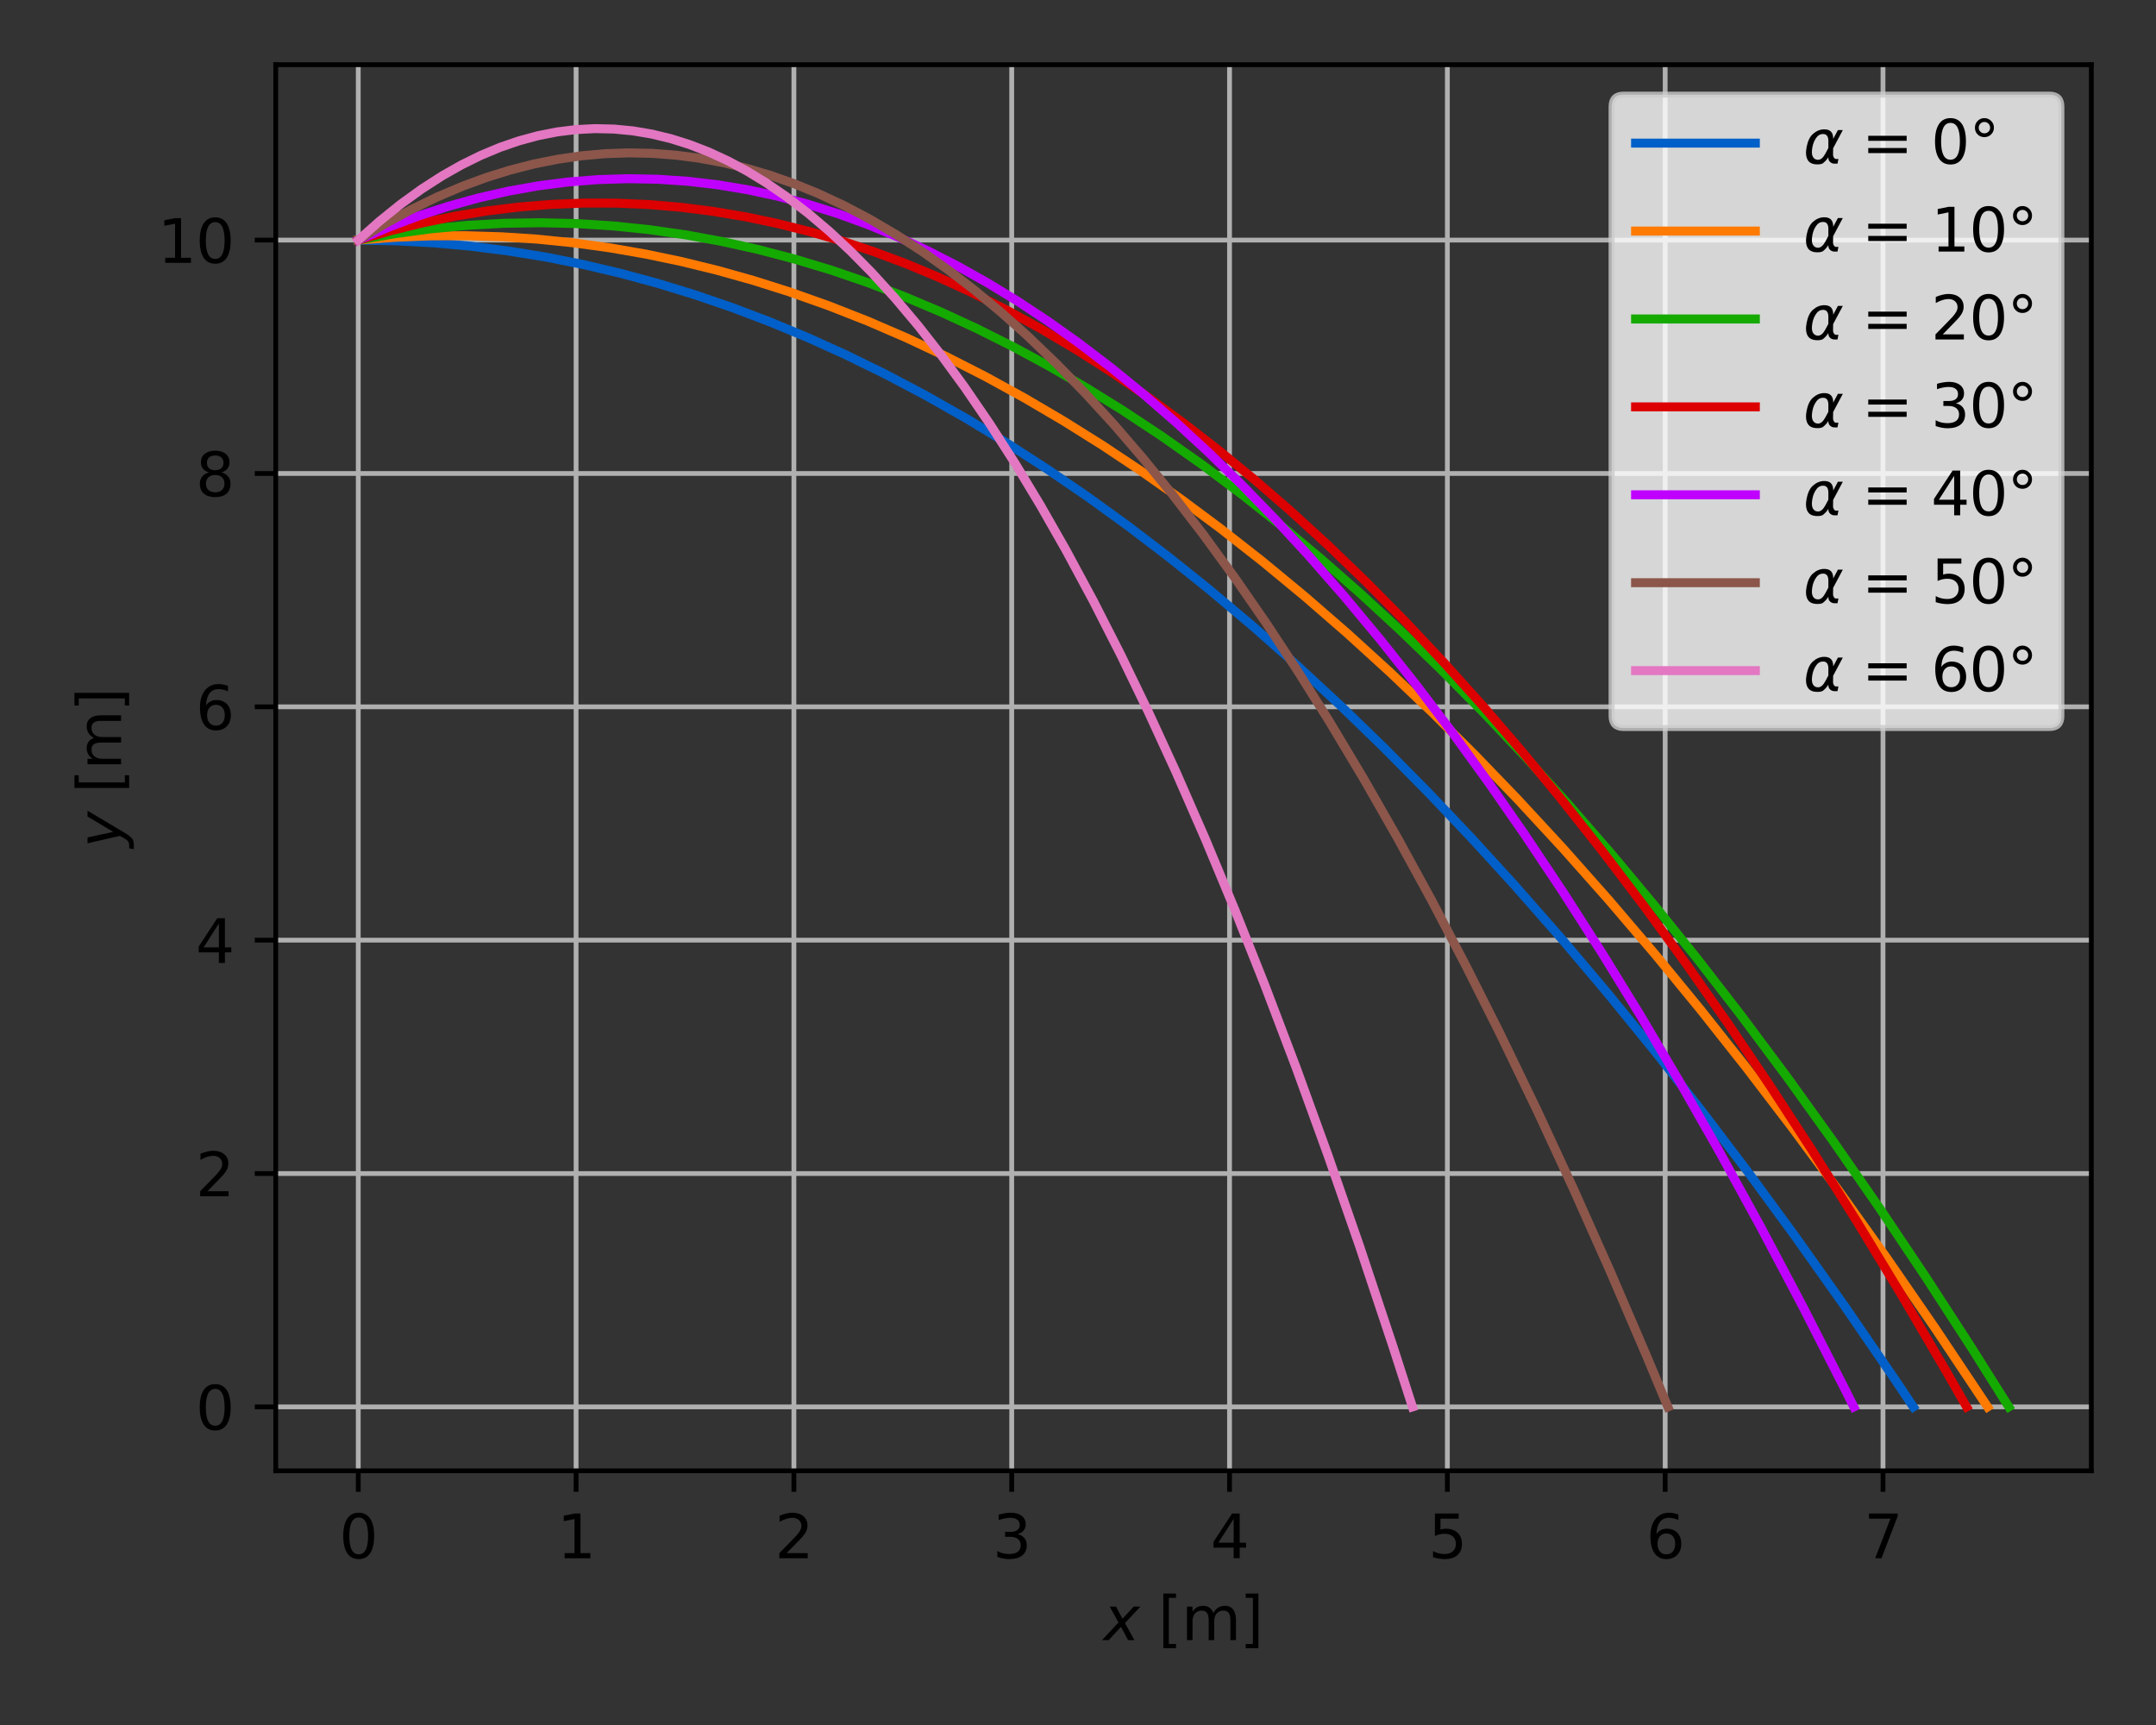<?xml version="1.0" encoding="utf-8" standalone="no"?>
<!DOCTYPE svg PUBLIC "-//W3C//DTD SVG 1.1//EN"
  "http://www.w3.org/Graphics/SVG/1.1/DTD/svg11.dtd">
<svg xmlns:xlink="http://www.w3.org/1999/xlink" width="360pt" height="288pt" viewBox="0 0 360 288" xmlns="http://www.w3.org/2000/svg" version="1.1">
 <rect x="0" y="0" width="360" height="288" fill="#333333" stroke="none"/>
 <defs>
  <style type="text/css">*{stroke-linejoin: round; stroke-linecap: butt}</style>
 </defs>
 <g id="figure_1">
  <g id="patch_1">
   <path d="M 0 288 
L 360 288 
L 360 0 
L 0 0 
L 0 288 
z
" style="fill: none"/>
  </g>
  <g id="axes_1">
   <g id="patch_2">
    <path d="M 46.04 245.56 
L 349.2 245.56 
L 349.2 10.8 
L 46.04 10.8 
L 46.04 245.56 
z
" style="fill: none"/>
   </g>
   <g id="matplotlib.axis_1">
    <g id="xtick_1">
     <g id="line2d_1">
      <path d="M 59.82 245.56 
L 59.82 10.8 
" clip-path="url(#p7fe9529e3e)" style="fill: none; stroke: #b0b0b0; stroke-width: 0.8; stroke-linecap: square"/>
     </g>
     <g id="line2d_2">
      <defs>
       <path id="mf623bf944a" d="M 0 0 
L 0 3.5 
" style="stroke: #000000; stroke-width: 0.8"/>
      </defs>
      <g>
       <use xlink:href="#mf623bf944a" x="59.82" y="245.56" style="stroke: #000000; stroke-width: 0.8"/>
      </g>
     </g>
     <g id="text_1">
      <!-- 0 -->
      <g transform="translate(56.639 260.158)scale(0.1 -0.1)">
       <defs>
        <path id="DejaVuSans-30" d="M 2034 4250 
Q 1547 4250 1301 3770 
Q 1056 3291 1056 2328 
Q 1056 1369 1301 889 
Q 1547 409 2034 409 
Q 2525 409 2770 889 
Q 3016 1369 3016 2328 
Q 3016 3291 2770 3770 
Q 2525 4250 2034 4250 
z
M 2034 4750 
Q 2819 4750 3233 4129 
Q 3647 3509 3647 2328 
Q 3647 1150 3233 529 
Q 2819 -91 2034 -91 
Q 1250 -91 836 529 
Q 422 1150 422 2328 
Q 422 3509 836 4129 
Q 1250 4750 2034 4750 
z
" transform="scale(0.016)"/>
       </defs>
       <use xlink:href="#DejaVuSans-30"/>
      </g>
     </g>
    </g>
    <g id="xtick_2">
     <g id="line2d_3">
      <path d="M 96.191 245.56 
L 96.191 10.8 
" clip-path="url(#p7fe9529e3e)" style="fill: none; stroke: #b0b0b0; stroke-width: 0.8; stroke-linecap: square"/>
     </g>
     <g id="line2d_4">
      <g>
       <use xlink:href="#mf623bf944a" x="96.191" y="245.56" style="stroke: #000000; stroke-width: 0.8"/>
      </g>
     </g>
     <g id="text_2">
      <!-- 1 -->
      <g transform="translate(93.009 260.158)scale(0.1 -0.1)">
       <defs>
        <path id="DejaVuSans-31" d="M 794 531 
L 1825 531 
L 1825 4091 
L 703 3866 
L 703 4441 
L 1819 4666 
L 2450 4666 
L 2450 531 
L 3481 531 
L 3481 0 
L 794 0 
L 794 531 
z
" transform="scale(0.016)"/>
       </defs>
       <use xlink:href="#DejaVuSans-31"/>
      </g>
     </g>
    </g>
    <g id="xtick_3">
     <g id="line2d_5">
      <path d="M 132.561 245.56 
L 132.561 10.8 
" clip-path="url(#p7fe9529e3e)" style="fill: none; stroke: #b0b0b0; stroke-width: 0.8; stroke-linecap: square"/>
     </g>
     <g id="line2d_6">
      <g>
       <use xlink:href="#mf623bf944a" x="132.561" y="245.56" style="stroke: #000000; stroke-width: 0.8"/>
      </g>
     </g>
     <g id="text_3">
      <!-- 2 -->
      <g transform="translate(129.38 260.158)scale(0.1 -0.1)">
       <defs>
        <path id="DejaVuSans-32" d="M 1228 531 
L 3431 531 
L 3431 0 
L 469 0 
L 469 531 
Q 828 903 1448 1529 
Q 2069 2156 2228 2338 
Q 2531 2678 2651 2914 
Q 2772 3150 2772 3378 
Q 2772 3750 2511 3984 
Q 2250 4219 1831 4219 
Q 1534 4219 1204 4116 
Q 875 4013 500 3803 
L 500 4441 
Q 881 4594 1212 4672 
Q 1544 4750 1819 4750 
Q 2544 4750 2975 4387 
Q 3406 4025 3406 3419 
Q 3406 3131 3298 2873 
Q 3191 2616 2906 2266 
Q 2828 2175 2409 1742 
Q 1991 1309 1228 531 
z
" transform="scale(0.016)"/>
       </defs>
       <use xlink:href="#DejaVuSans-32"/>
      </g>
     </g>
    </g>
    <g id="xtick_4">
     <g id="line2d_7">
      <path d="M 168.932 245.56 
L 168.932 10.8 
" clip-path="url(#p7fe9529e3e)" style="fill: none; stroke: #b0b0b0; stroke-width: 0.8; stroke-linecap: square"/>
     </g>
     <g id="line2d_8">
      <g>
       <use xlink:href="#mf623bf944a" x="168.932" y="245.56" style="stroke: #000000; stroke-width: 0.8"/>
      </g>
     </g>
     <g id="text_4">
      <!-- 3 -->
      <g transform="translate(165.751 260.158)scale(0.1 -0.1)">
       <defs>
        <path id="DejaVuSans-33" d="M 2597 2516 
Q 3050 2419 3304 2112 
Q 3559 1806 3559 1356 
Q 3559 666 3084 287 
Q 2609 -91 1734 -91 
Q 1441 -91 1130 -33 
Q 819 25 488 141 
L 488 750 
Q 750 597 1062 519 
Q 1375 441 1716 441 
Q 2309 441 2620 675 
Q 2931 909 2931 1356 
Q 2931 1769 2642 2001 
Q 2353 2234 1838 2234 
L 1294 2234 
L 1294 2753 
L 1863 2753 
Q 2328 2753 2575 2939 
Q 2822 3125 2822 3475 
Q 2822 3834 2567 4026 
Q 2313 4219 1838 4219 
Q 1578 4219 1281 4162 
Q 984 4106 628 3988 
L 628 4550 
Q 988 4650 1302 4700 
Q 1616 4750 1894 4750 
Q 2613 4750 3031 4423 
Q 3450 4097 3450 3541 
Q 3450 3153 3228 2886 
Q 3006 2619 2597 2516 
z
" transform="scale(0.016)"/>
       </defs>
       <use xlink:href="#DejaVuSans-33"/>
      </g>
     </g>
    </g>
    <g id="xtick_5">
     <g id="line2d_9">
      <path d="M 205.303 245.56 
L 205.303 10.8 
" clip-path="url(#p7fe9529e3e)" style="fill: none; stroke: #b0b0b0; stroke-width: 0.8; stroke-linecap: square"/>
     </g>
     <g id="line2d_10">
      <g>
       <use xlink:href="#mf623bf944a" x="205.303" y="245.56" style="stroke: #000000; stroke-width: 0.8"/>
      </g>
     </g>
     <g id="text_5">
      <!-- 4 -->
      <g transform="translate(202.122 260.158)scale(0.1 -0.1)">
       <defs>
        <path id="DejaVuSans-34" d="M 2419 4116 
L 825 1625 
L 2419 1625 
L 2419 4116 
z
M 2253 4666 
L 3047 4666 
L 3047 1625 
L 3713 1625 
L 3713 1100 
L 3047 1100 
L 3047 0 
L 2419 0 
L 2419 1100 
L 313 1100 
L 313 1709 
L 2253 4666 
z
" transform="scale(0.016)"/>
       </defs>
       <use xlink:href="#DejaVuSans-34"/>
      </g>
     </g>
    </g>
    <g id="xtick_6">
     <g id="line2d_11">
      <path d="M 241.674 245.56 
L 241.674 10.8 
" clip-path="url(#p7fe9529e3e)" style="fill: none; stroke: #b0b0b0; stroke-width: 0.8; stroke-linecap: square"/>
     </g>
     <g id="line2d_12">
      <g>
       <use xlink:href="#mf623bf944a" x="241.674" y="245.56" style="stroke: #000000; stroke-width: 0.8"/>
      </g>
     </g>
     <g id="text_6">
      <!-- 5 -->
      <g transform="translate(238.492 260.158)scale(0.1 -0.1)">
       <defs>
        <path id="DejaVuSans-35" d="M 691 4666 
L 3169 4666 
L 3169 4134 
L 1269 4134 
L 1269 2991 
Q 1406 3038 1543 3061 
Q 1681 3084 1819 3084 
Q 2600 3084 3056 2656 
Q 3513 2228 3513 1497 
Q 3513 744 3044 326 
Q 2575 -91 1722 -91 
Q 1428 -91 1123 -41 
Q 819 9 494 109 
L 494 744 
Q 775 591 1075 516 
Q 1375 441 1709 441 
Q 2250 441 2565 725 
Q 2881 1009 2881 1497 
Q 2881 1984 2565 2268 
Q 2250 2553 1709 2553 
Q 1456 2553 1204 2497 
Q 953 2441 691 2322 
L 691 4666 
z
" transform="scale(0.016)"/>
       </defs>
       <use xlink:href="#DejaVuSans-35"/>
      </g>
     </g>
    </g>
    <g id="xtick_7">
     <g id="line2d_13">
      <path d="M 278.044 245.56 
L 278.044 10.8 
" clip-path="url(#p7fe9529e3e)" style="fill: none; stroke: #b0b0b0; stroke-width: 0.8; stroke-linecap: square"/>
     </g>
     <g id="line2d_14">
      <g>
       <use xlink:href="#mf623bf944a" x="278.044" y="245.56" style="stroke: #000000; stroke-width: 0.8"/>
      </g>
     </g>
     <g id="text_7">
      <!-- 6 -->
      <g transform="translate(274.863 260.158)scale(0.1 -0.1)">
       <defs>
        <path id="DejaVuSans-36" d="M 2113 2584 
Q 1688 2584 1439 2293 
Q 1191 2003 1191 1497 
Q 1191 994 1439 701 
Q 1688 409 2113 409 
Q 2538 409 2786 701 
Q 3034 994 3034 1497 
Q 3034 2003 2786 2293 
Q 2538 2584 2113 2584 
z
M 3366 4563 
L 3366 3988 
Q 3128 4100 2886 4159 
Q 2644 4219 2406 4219 
Q 1781 4219 1451 3797 
Q 1122 3375 1075 2522 
Q 1259 2794 1537 2939 
Q 1816 3084 2150 3084 
Q 2853 3084 3261 2657 
Q 3669 2231 3669 1497 
Q 3669 778 3244 343 
Q 2819 -91 2113 -91 
Q 1303 -91 875 529 
Q 447 1150 447 2328 
Q 447 3434 972 4092 
Q 1497 4750 2381 4750 
Q 2619 4750 2861 4703 
Q 3103 4656 3366 4563 
z
" transform="scale(0.016)"/>
       </defs>
       <use xlink:href="#DejaVuSans-36"/>
      </g>
     </g>
    </g>
    <g id="xtick_8">
     <g id="line2d_15">
      <path d="M 314.415 245.56 
L 314.415 10.8 
" clip-path="url(#p7fe9529e3e)" style="fill: none; stroke: #b0b0b0; stroke-width: 0.8; stroke-linecap: square"/>
     </g>
     <g id="line2d_16">
      <g>
       <use xlink:href="#mf623bf944a" x="314.415" y="245.56" style="stroke: #000000; stroke-width: 0.8"/>
      </g>
     </g>
     <g id="text_8">
      <!-- 7 -->
      <g transform="translate(311.234 260.158)scale(0.1 -0.1)">
       <defs>
        <path id="DejaVuSans-37" d="M 525 4666 
L 3525 4666 
L 3525 4397 
L 1831 0 
L 1172 0 
L 2766 4134 
L 525 4134 
L 525 4666 
z
" transform="scale(0.016)"/>
       </defs>
       <use xlink:href="#DejaVuSans-37"/>
      </g>
     </g>
    </g>
    <g id="text_9">
     <!-- $x$ [m] -->
     <g transform="translate(184.27 273.837)scale(0.1 -0.1)">
      <defs>
       <path id="DejaVuSans-Oblique-78" d="M 3841 3500 
L 2234 1784 
L 3219 0 
L 2559 0 
L 1819 1388 
L 531 0 
L -166 0 
L 1556 1844 
L 641 3500 
L 1300 3500 
L 1972 2234 
L 3144 3500 
L 3841 3500 
z
" transform="scale(0.016)"/>
       <path id="DejaVuSans-20" transform="scale(0.016)"/>
       <path id="DejaVuSans-5b" d="M 550 4863 
L 1875 4863 
L 1875 4416 
L 1125 4416 
L 1125 -397 
L 1875 -397 
L 1875 -844 
L 550 -844 
L 550 4863 
z
" transform="scale(0.016)"/>
       <path id="DejaVuSans-6d" d="M 3328 2828 
Q 3544 3216 3844 3400 
Q 4144 3584 4550 3584 
Q 5097 3584 5394 3201 
Q 5691 2819 5691 2113 
L 5691 0 
L 5113 0 
L 5113 2094 
Q 5113 2597 4934 2840 
Q 4756 3084 4391 3084 
Q 3944 3084 3684 2787 
Q 3425 2491 3425 1978 
L 3425 0 
L 2847 0 
L 2847 2094 
Q 2847 2600 2669 2842 
Q 2491 3084 2119 3084 
Q 1678 3084 1418 2786 
Q 1159 2488 1159 1978 
L 1159 0 
L 581 0 
L 581 3500 
L 1159 3500 
L 1159 2956 
Q 1356 3278 1631 3431 
Q 1906 3584 2284 3584 
Q 2666 3584 2933 3390 
Q 3200 3197 3328 2828 
z
" transform="scale(0.016)"/>
       <path id="DejaVuSans-5d" d="M 1947 4863 
L 1947 -844 
L 622 -844 
L 622 -397 
L 1369 -397 
L 1369 4416 
L 622 4416 
L 622 4863 
L 1947 4863 
z
" transform="scale(0.016)"/>
      </defs>
      <use xlink:href="#DejaVuSans-Oblique-78" transform="translate(0 0.016)"/>
      <use xlink:href="#DejaVuSans-20" transform="translate(59.18 0.016)"/>
      <use xlink:href="#DejaVuSans-5b" transform="translate(90.967 0.016)"/>
      <use xlink:href="#DejaVuSans-6d" transform="translate(129.98 0.016)"/>
      <use xlink:href="#DejaVuSans-5d" transform="translate(227.393 0.016)"/>
     </g>
    </g>
   </g>
   <g id="matplotlib.axis_2">
    <g id="ytick_1">
     <g id="line2d_17">
      <path d="M 46.04 234.889 
L 349.2 234.889 
" clip-path="url(#p7fe9529e3e)" style="fill: none; stroke: #b0b0b0; stroke-width: 0.8; stroke-linecap: square"/>
     </g>
     <g id="line2d_18">
      <defs>
       <path id="m381aadc747" d="M 0 0 
L -3.5 0 
" style="stroke: #000000; stroke-width: 0.8"/>
      </defs>
      <g>
       <use xlink:href="#m381aadc747" x="46.04" y="234.889" style="stroke: #000000; stroke-width: 0.8"/>
      </g>
     </g>
     <g id="text_10">
      <!-- 0 -->
      <g transform="translate(32.678 238.688)scale(0.1 -0.1)">
       <use xlink:href="#DejaVuSans-30"/>
      </g>
     </g>
    </g>
    <g id="ytick_2">
     <g id="line2d_19">
      <path d="M 46.04 195.929 
L 349.2 195.929 
" clip-path="url(#p7fe9529e3e)" style="fill: none; stroke: #b0b0b0; stroke-width: 0.8; stroke-linecap: square"/>
     </g>
     <g id="line2d_20">
      <g>
       <use xlink:href="#m381aadc747" x="46.04" y="195.929" style="stroke: #000000; stroke-width: 0.8"/>
      </g>
     </g>
     <g id="text_11">
      <!-- 2 -->
      <g transform="translate(32.678 199.728)scale(0.1 -0.1)">
       <use xlink:href="#DejaVuSans-32"/>
      </g>
     </g>
    </g>
    <g id="ytick_3">
     <g id="line2d_21">
      <path d="M 46.04 156.968 
L 349.2 156.968 
" clip-path="url(#p7fe9529e3e)" style="fill: none; stroke: #b0b0b0; stroke-width: 0.8; stroke-linecap: square"/>
     </g>
     <g id="line2d_22">
      <g>
       <use xlink:href="#m381aadc747" x="46.04" y="156.968" style="stroke: #000000; stroke-width: 0.8"/>
      </g>
     </g>
     <g id="text_12">
      <!-- 4 -->
      <g transform="translate(32.678 160.768)scale(0.1 -0.1)">
       <use xlink:href="#DejaVuSans-34"/>
      </g>
     </g>
    </g>
    <g id="ytick_4">
     <g id="line2d_23">
      <path d="M 46.04 118.008 
L 349.2 118.008 
" clip-path="url(#p7fe9529e3e)" style="fill: none; stroke: #b0b0b0; stroke-width: 0.8; stroke-linecap: square"/>
     </g>
     <g id="line2d_24">
      <g>
       <use xlink:href="#m381aadc747" x="46.04" y="118.008" style="stroke: #000000; stroke-width: 0.8"/>
      </g>
     </g>
     <g id="text_13">
      <!-- 6 -->
      <g transform="translate(32.678 121.807)scale(0.1 -0.1)">
       <use xlink:href="#DejaVuSans-36"/>
      </g>
     </g>
    </g>
    <g id="ytick_5">
     <g id="line2d_25">
      <path d="M 46.04 79.048 
L 349.2 79.048 
" clip-path="url(#p7fe9529e3e)" style="fill: none; stroke: #b0b0b0; stroke-width: 0.8; stroke-linecap: square"/>
     </g>
     <g id="line2d_26">
      <g>
       <use xlink:href="#m381aadc747" x="46.04" y="79.048" style="stroke: #000000; stroke-width: 0.8"/>
      </g>
     </g>
     <g id="text_14">
      <!-- 8 -->
      <g transform="translate(32.678 82.847)scale(0.1 -0.1)">
       <defs>
        <path id="DejaVuSans-38" d="M 2034 2216 
Q 1584 2216 1326 1975 
Q 1069 1734 1069 1313 
Q 1069 891 1326 650 
Q 1584 409 2034 409 
Q 2484 409 2743 651 
Q 3003 894 3003 1313 
Q 3003 1734 2745 1975 
Q 2488 2216 2034 2216 
z
M 1403 2484 
Q 997 2584 770 2862 
Q 544 3141 544 3541 
Q 544 4100 942 4425 
Q 1341 4750 2034 4750 
Q 2731 4750 3128 4425 
Q 3525 4100 3525 3541 
Q 3525 3141 3298 2862 
Q 3072 2584 2669 2484 
Q 3125 2378 3379 2068 
Q 3634 1759 3634 1313 
Q 3634 634 3220 271 
Q 2806 -91 2034 -91 
Q 1263 -91 848 271 
Q 434 634 434 1313 
Q 434 1759 690 2068 
Q 947 2378 1403 2484 
z
M 1172 3481 
Q 1172 3119 1398 2916 
Q 1625 2713 2034 2713 
Q 2441 2713 2670 2916 
Q 2900 3119 2900 3481 
Q 2900 3844 2670 4047 
Q 2441 4250 2034 4250 
Q 1625 4250 1398 4047 
Q 1172 3844 1172 3481 
z
" transform="scale(0.016)"/>
       </defs>
       <use xlink:href="#DejaVuSans-38"/>
      </g>
     </g>
    </g>
    <g id="ytick_6">
     <g id="line2d_27">
      <path d="M 46.04 40.087 
L 349.2 40.087 
" clip-path="url(#p7fe9529e3e)" style="fill: none; stroke: #b0b0b0; stroke-width: 0.8; stroke-linecap: square"/>
     </g>
     <g id="line2d_28">
      <g>
       <use xlink:href="#m381aadc747" x="46.04" y="40.087" style="stroke: #000000; stroke-width: 0.8"/>
      </g>
     </g>
     <g id="text_15">
      <!-- 10 -->
      <g transform="translate(26.315 43.886)scale(0.1 -0.1)">
       <use xlink:href="#DejaVuSans-31"/>
       <use xlink:href="#DejaVuSans-30" x="63.623"/>
      </g>
     </g>
    </g>
    <g id="text_16">
     <!-- $y$ [m] -->
     <g transform="translate(20.215 141.53)rotate(-90)scale(0.1 -0.1)">
      <defs>
       <path id="DejaVuSans-Oblique-79" d="M 1588 -325 
Q 1188 -997 936 -1164 
Q 684 -1331 294 -1331 
L -159 -1331 
L -63 -850 
L 269 -850 
Q 509 -850 678 -719 
Q 847 -588 1056 -206 
L 1234 128 
L 459 3500 
L 1069 3500 
L 1650 819 
L 3256 3500 
L 3859 3500 
L 1588 -325 
z
" transform="scale(0.016)"/>
      </defs>
      <use xlink:href="#DejaVuSans-Oblique-79" transform="translate(0 0.016)"/>
      <use xlink:href="#DejaVuSans-20" transform="translate(59.18 0.016)"/>
      <use xlink:href="#DejaVuSans-5b" transform="translate(90.967 0.016)"/>
      <use xlink:href="#DejaVuSans-6d" transform="translate(129.98 0.016)"/>
      <use xlink:href="#DejaVuSans-5d" transform="translate(227.393 0.016)"/>
     </g>
    </g>
   </g>
   <g id="line2d_29">
    <path d="M 59.82 40.087 
L 66.064 40.2 
L 72.309 40.538 
L 78.553 41.101 
L 84.797 41.89 
L 91.041 42.904 
L 97.286 44.143 
L 103.53 45.607 
L 109.774 47.297 
L 116.019 49.212 
L 122.263 51.353 
L 128.507 53.719 
L 134.751 56.31 
L 140.996 59.126 
L 147.76 62.431 
L 154.525 66.001 
L 161.29 69.835 
L 168.054 73.934 
L 174.819 78.297 
L 181.584 82.925 
L 188.348 87.817 
L 195.113 92.973 
L 201.878 98.394 
L 209.163 104.527 
L 216.448 110.967 
L 223.733 117.714 
L 231.018 124.768 
L 238.303 132.128 
L 245.588 139.795 
L 252.873 147.768 
L 260.678 156.652 
L 268.483 165.887 
L 276.289 175.475 
L 284.094 185.414 
L 291.899 195.706 
L 299.705 206.35 
L 308.03 218.091 
L 316.356 230.233 
L 319.478 234.889 
L 319.478 234.889 
" clip-path="url(#p7fe9529e3e)" style="fill: none; stroke: #005fc8; stroke-width: 1.5; stroke-linecap: square"/>
   </g>
   <g id="line2d_30">
    <path d="M 59.82 40.087 
L 65.817 39.628 
L 71.814 39.383 
L 77.812 39.352 
L 83.809 39.536 
L 89.806 39.934 
L 95.803 40.546 
L 101.8 41.373 
L 107.798 42.414 
L 113.795 43.669 
L 119.792 45.138 
L 125.789 46.822 
L 131.786 48.72 
L 138.329 51.035 
L 144.871 53.605 
L 151.414 56.43 
L 157.956 59.51 
L 164.498 62.845 
L 171.041 66.435 
L 177.583 70.28 
L 184.126 74.38 
L 190.668 78.736 
L 197.21 83.346 
L 203.753 88.211 
L 210.84 93.77 
L 217.928 99.627 
L 225.016 105.785 
L 232.103 112.241 
L 239.191 118.997 
L 246.278 126.052 
L 253.366 133.406 
L 260.999 141.661 
L 268.632 150.263 
L 276.264 159.212 
L 283.897 168.508 
L 291.53 178.151 
L 299.163 188.141 
L 306.796 198.479 
L 314.974 209.94 
L 323.152 221.8 
L 331.33 234.058 
L 331.875 234.889 
L 331.875 234.889 
" clip-path="url(#p7fe9529e3e)" style="fill: none; stroke: #ff7a00; stroke-width: 1.5; stroke-linecap: square"/>
   </g>
   <g id="line2d_31">
    <path d="M 59.82 40.087 
L 65.895 39.024 
L 71.971 38.202 
L 78.046 37.621 
L 84.121 37.282 
L 90.197 37.185 
L 96.272 37.329 
L 102.347 37.715 
L 108.423 38.342 
L 114.498 39.21 
L 120.574 40.321 
L 126.649 41.673 
L 132.724 43.266 
L 138.8 45.101 
L 144.875 47.177 
L 150.95 49.495 
L 157.026 52.055 
L 163.101 54.856 
L 169.176 57.899 
L 175.252 61.183 
L 181.327 64.708 
L 187.402 68.476 
L 194.03 72.861 
L 200.658 77.533 
L 207.285 82.494 
L 213.913 87.741 
L 220.541 93.276 
L 227.168 99.099 
L 233.796 105.208 
L 240.424 111.606 
L 247.604 118.861 
L 254.784 126.453 
L 261.963 134.382 
L 269.143 142.649 
L 276.323 151.254 
L 283.503 160.195 
L 290.683 169.474 
L 298.416 179.844 
L 306.148 190.606 
L 313.88 201.758 
L 321.612 213.302 
L 329.345 225.237 
L 335.42 234.889 
L 335.42 234.889 
" clip-path="url(#p7fe9529e3e)" style="fill: none; stroke: #14aa00; stroke-width: 1.5; stroke-linecap: square"/>
   </g>
   <g id="line2d_32">
    <path d="M 59.82 40.087 
L 65.202 38.535 
L 70.584 37.205 
L 75.966 36.099 
L 81.348 35.216 
L 86.73 34.556 
L 92.112 34.119 
L 97.494 33.905 
L 102.876 33.915 
L 108.258 34.147 
L 113.639 34.603 
L 119.021 35.282 
L 124.403 36.184 
L 129.785 37.31 
L 135.167 38.658 
L 140.549 40.23 
L 145.931 42.025 
L 151.313 44.043 
L 156.695 46.284 
L 162.077 48.749 
L 167.997 51.717 
L 173.917 54.956 
L 179.837 58.465 
L 185.758 62.243 
L 191.678 66.292 
L 197.598 70.611 
L 203.518 75.2 
L 209.438 80.058 
L 215.358 85.187 
L 221.817 91.09 
L 228.275 97.315 
L 234.733 103.861 
L 241.192 110.728 
L 247.65 117.917 
L 254.108 125.427 
L 260.567 133.258 
L 267.563 142.104 
L 274.56 151.328 
L 281.556 160.929 
L 288.553 170.907 
L 295.549 181.262 
L 302.546 191.995 
L 310.081 203.974 
L 317.615 216.392 
L 325.15 229.246 
L 328.379 234.889 
L 328.379 234.889 
" clip-path="url(#p7fe9529e3e)" style="fill: none; stroke: #dc0000; stroke-width: 1.5; stroke-linecap: square"/>
   </g>
   <g id="line2d_33">
    <path d="M 59.82 40.087 
L 64.824 37.961 
L 69.829 36.082 
L 74.833 34.45 
L 79.838 33.064 
L 84.842 31.924 
L 89.846 31.032 
L 94.851 30.386 
L 99.855 29.986 
L 104.859 29.833 
L 109.864 29.927 
L 114.868 30.267 
L 119.873 30.854 
L 124.877 31.688 
L 129.881 32.768 
L 134.886 34.095 
L 139.89 35.668 
L 144.894 37.488 
L 149.899 39.555 
L 154.903 41.868 
L 159.908 44.428 
L 164.912 47.234 
L 169.916 50.287 
L 174.921 53.587 
L 179.925 57.133 
L 185.43 61.319 
L 190.935 65.803 
L 196.44 70.585 
L 201.944 75.666 
L 207.449 81.046 
L 212.954 86.723 
L 218.459 92.699 
L 224.464 99.559 
L 230.469 106.774 
L 236.475 114.344 
L 242.48 122.269 
L 248.485 130.549 
L 254.49 139.185 
L 260.996 148.94 
L 267.502 159.113 
L 274.007 169.702 
L 280.513 180.708 
L 287.019 192.131 
L 294.025 204.898 
L 301.031 218.149 
L 308.037 231.883 
L 309.539 234.889 
L 309.539 234.889 
" clip-path="url(#p7fe9529e3e)" style="fill: none; stroke: #c000ff; stroke-width: 1.5; stroke-linecap: square"/>
   </g>
   <g id="line2d_34">
    <path d="M 59.82 40.087 
L 64.202 37.424 
L 68.584 35.03 
L 72.967 32.904 
L 77.349 31.047 
L 81.293 29.605 
L 85.237 28.381 
L 89.181 27.374 
L 93.125 26.585 
L 97.069 26.014 
L 101.013 25.659 
L 104.957 25.523 
L 108.901 25.604 
L 112.845 25.903 
L 116.789 26.419 
L 120.733 27.152 
L 124.677 28.104 
L 128.621 29.272 
L 132.565 30.659 
L 136.509 32.263 
L 140.891 34.3 
L 145.273 36.606 
L 149.655 39.18 
L 154.038 42.023 
L 158.42 45.134 
L 162.802 48.515 
L 167.184 52.163 
L 171.566 56.081 
L 176.387 60.7 
L 181.207 65.644 
L 186.028 70.913 
L 190.848 76.507 
L 195.669 82.426 
L 200.927 89.254 
L 206.186 96.469 
L 211.445 104.07 
L 216.703 112.058 
L 221.962 120.433 
L 227.659 129.942 
L 233.356 139.906 
L 239.053 150.323 
L 244.749 161.194 
L 250.446 172.518 
L 256.581 185.222 
L 262.717 198.452 
L 268.852 212.208 
L 274.987 226.491 
L 278.493 234.889 
L 278.493 234.889 
" clip-path="url(#p7fe9529e3e)" style="fill: none; stroke: #8c564b; stroke-width: 1.5; stroke-linecap: square"/>
   </g>
   <g id="line2d_35">
    <path d="M 59.82 40.087 
L 63.348 36.959 
L 66.875 34.117 
L 70.403 31.564 
L 73.93 29.298 
L 77.105 27.505 
L 80.28 25.945 
L 83.455 24.617 
L 86.63 23.523 
L 89.804 22.662 
L 92.979 22.033 
L 96.154 21.638 
L 99.329 21.475 
L 102.504 21.546 
L 105.679 21.849 
L 108.853 22.386 
L 112.028 23.155 
L 115.203 24.158 
L 118.378 25.393 
L 121.553 26.862 
L 124.727 28.563 
L 127.902 30.498 
L 131.43 32.92 
L 134.957 35.63 
L 138.485 38.628 
L 142.013 41.914 
L 145.54 45.487 
L 149.421 49.749 
L 153.301 54.36 
L 157.181 59.318 
L 161.062 64.625 
L 165.295 70.811 
L 169.528 77.411 
L 173.761 84.426 
L 177.994 91.854 
L 182.58 100.369 
L 187.166 109.371 
L 191.751 118.858 
L 196.337 128.831 
L 201.276 140.115 
L 206.215 151.963 
L 211.153 164.375 
L 216.445 178.298 
L 221.736 192.869 
L 227.027 208.087 
L 232.671 225.033 
L 235.846 234.889 
L 235.846 234.889 
" clip-path="url(#p7fe9529e3e)" style="fill: none; stroke: #e377c2; stroke-width: 1.5; stroke-linecap: square"/>
   </g>
   <g id="patch_3">
    <path d="M 46.04 245.56 
L 46.04 10.8 
" style="fill: none; stroke: #000000; stroke-width: 0.8; stroke-linejoin: miter; stroke-linecap: square"/>
   </g>
   <g id="patch_4">
    <path d="M 349.2 245.56 
L 349.2 10.8 
" style="fill: none; stroke: #000000; stroke-width: 0.8; stroke-linejoin: miter; stroke-linecap: square"/>
   </g>
   <g id="patch_5">
    <path d="M 46.04 245.56 
L 349.2 245.56 
" style="fill: none; stroke: #000000; stroke-width: 0.8; stroke-linejoin: miter; stroke-linecap: square"/>
   </g>
   <g id="patch_6">
    <path d="M 46.04 10.8 
L 349.2 10.8 
" style="fill: none; stroke: #000000; stroke-width: 0.8; stroke-linejoin: miter; stroke-linecap: square"/>
   </g>
   <g id="legend_1">
    <g id="patch_7">
     <path d="M 271.1 121.547 
L 342.2 121.547 
Q 344.2 121.547 344.2 119.547 
L 344.2 17.8 
Q 344.2 15.8 342.2 15.8 
L 271.1 15.8 
Q 269.1 15.8 269.1 17.8 
L 269.1 119.547 
Q 269.1 121.547 271.1 121.547 
z
" style="fill: #ffffff; opacity: 0.8; stroke: #cccccc; stroke-linejoin: miter"/>
    </g>
    <g id="line2d_36">
     <path d="M 273.1 23.898 
L 283.1 23.898 
L 293.1 23.898 
" style="fill: none; stroke: #005fc8; stroke-width: 1.5; stroke-linecap: square"/>
    </g>
    <g id="text_17">
     <!-- $\alpha$ = 0° -->
     <g transform="translate(301.1 27.398)scale(0.1 -0.1)">
      <defs>
       <path id="DejaVuSans-Oblique-3b1" d="M 2619 1628 
L 2622 2350 
Q 2625 3088 2069 3091 
Q 1653 3094 1394 2747 
Q 1069 2319 959 1747 
Q 825 1059 994 731 
Q 1169 397 1547 397 
Q 1966 397 2319 1063 
L 2619 1628 
z
M 2166 3578 
Q 3141 3594 3128 2584 
Q 3128 2584 3616 3500 
L 4128 3500 
L 3119 1603 
L 3109 919 
Q 3109 766 3194 638 
Q 3291 488 3391 488 
L 3669 488 
L 3575 0 
L 3228 0 
Q 2934 0 2722 263 
Q 2622 394 2619 669 
Q 2416 334 2066 50 
Q 1900 -81 1453 -78 
Q 722 -72 456 397 
Q 184 884 353 1747 
Q 534 2675 1009 3097 
Q 1544 3569 2166 3578 
z
" transform="scale(0.016)"/>
       <path id="DejaVuSans-3d" d="M 678 2906 
L 4684 2906 
L 4684 2381 
L 678 2381 
L 678 2906 
z
M 678 1631 
L 4684 1631 
L 4684 1100 
L 678 1100 
L 678 1631 
z
" transform="scale(0.016)"/>
       <path id="DejaVuSans-b0" d="M 1600 4347 
Q 1350 4347 1178 4173 
Q 1006 4000 1006 3750 
Q 1006 3503 1178 3333 
Q 1350 3163 1600 3163 
Q 1850 3163 2022 3333 
Q 2194 3503 2194 3750 
Q 2194 3997 2020 4172 
Q 1847 4347 1600 4347 
z
M 1600 4750 
Q 1800 4750 1984 4673 
Q 2169 4597 2303 4453 
Q 2447 4313 2519 4134 
Q 2591 3956 2591 3750 
Q 2591 3338 2302 3052 
Q 2013 2766 1594 2766 
Q 1172 2766 890 3047 
Q 609 3328 609 3750 
Q 609 4169 896 4459 
Q 1184 4750 1600 4750 
z
" transform="scale(0.016)"/>
      </defs>
      <use xlink:href="#DejaVuSans-Oblique-3b1" transform="translate(0 0.781)"/>
      <use xlink:href="#DejaVuSans-20" transform="translate(65.918 0.781)"/>
      <use xlink:href="#DejaVuSans-3d" transform="translate(97.705 0.781)"/>
      <use xlink:href="#DejaVuSans-20" transform="translate(181.494 0.781)"/>
      <use xlink:href="#DejaVuSans-30" transform="translate(213.281 0.781)"/>
      <use xlink:href="#DejaVuSans-b0" transform="translate(276.904 0.781)"/>
     </g>
    </g>
    <g id="line2d_37">
     <path d="M 273.1 38.577 
L 283.1 38.577 
L 293.1 38.577 
" style="fill: none; stroke: #ff7a00; stroke-width: 1.5; stroke-linecap: square"/>
    </g>
    <g id="text_18">
     <!-- $\alpha$ = 10° -->
     <g transform="translate(301.1 42.077)scale(0.1 -0.1)">
      <use xlink:href="#DejaVuSans-Oblique-3b1" transform="translate(0 0.781)"/>
      <use xlink:href="#DejaVuSans-20" transform="translate(65.918 0.781)"/>
      <use xlink:href="#DejaVuSans-3d" transform="translate(97.705 0.781)"/>
      <use xlink:href="#DejaVuSans-20" transform="translate(181.494 0.781)"/>
      <use xlink:href="#DejaVuSans-31" transform="translate(213.281 0.781)"/>
      <use xlink:href="#DejaVuSans-30" transform="translate(276.904 0.781)"/>
      <use xlink:href="#DejaVuSans-b0" transform="translate(340.527 0.781)"/>
     </g>
    </g>
    <g id="line2d_38">
     <path d="M 273.1 53.255 
L 283.1 53.255 
L 293.1 53.255 
" style="fill: none; stroke: #14aa00; stroke-width: 1.5; stroke-linecap: square"/>
    </g>
    <g id="text_19">
     <!-- $\alpha$ = 20° -->
     <g transform="translate(301.1 56.755)scale(0.1 -0.1)">
      <use xlink:href="#DejaVuSans-Oblique-3b1" transform="translate(0 0.781)"/>
      <use xlink:href="#DejaVuSans-20" transform="translate(65.918 0.781)"/>
      <use xlink:href="#DejaVuSans-3d" transform="translate(97.705 0.781)"/>
      <use xlink:href="#DejaVuSans-20" transform="translate(181.494 0.781)"/>
      <use xlink:href="#DejaVuSans-32" transform="translate(213.281 0.781)"/>
      <use xlink:href="#DejaVuSans-30" transform="translate(276.904 0.781)"/>
      <use xlink:href="#DejaVuSans-b0" transform="translate(340.527 0.781)"/>
     </g>
    </g>
    <g id="line2d_39">
     <path d="M 273.1 67.933 
L 283.1 67.933 
L 293.1 67.933 
" style="fill: none; stroke: #dc0000; stroke-width: 1.5; stroke-linecap: square"/>
    </g>
    <g id="text_20">
     <!-- $\alpha$ = 30° -->
     <g transform="translate(301.1 71.433)scale(0.1 -0.1)">
      <use xlink:href="#DejaVuSans-Oblique-3b1" transform="translate(0 0.781)"/>
      <use xlink:href="#DejaVuSans-20" transform="translate(65.918 0.781)"/>
      <use xlink:href="#DejaVuSans-3d" transform="translate(97.705 0.781)"/>
      <use xlink:href="#DejaVuSans-20" transform="translate(181.494 0.781)"/>
      <use xlink:href="#DejaVuSans-33" transform="translate(213.281 0.781)"/>
      <use xlink:href="#DejaVuSans-30" transform="translate(276.904 0.781)"/>
      <use xlink:href="#DejaVuSans-b0" transform="translate(340.527 0.781)"/>
     </g>
    </g>
    <g id="line2d_40">
     <path d="M 273.1 82.611 
L 283.1 82.611 
L 293.1 82.611 
" style="fill: none; stroke: #c000ff; stroke-width: 1.5; stroke-linecap: square"/>
    </g>
    <g id="text_21">
     <!-- $\alpha$ = 40° -->
     <g transform="translate(301.1 86.111)scale(0.1 -0.1)">
      <use xlink:href="#DejaVuSans-Oblique-3b1" transform="translate(0 0.781)"/>
      <use xlink:href="#DejaVuSans-20" transform="translate(65.918 0.781)"/>
      <use xlink:href="#DejaVuSans-3d" transform="translate(97.705 0.781)"/>
      <use xlink:href="#DejaVuSans-20" transform="translate(181.494 0.781)"/>
      <use xlink:href="#DejaVuSans-34" transform="translate(213.281 0.781)"/>
      <use xlink:href="#DejaVuSans-30" transform="translate(276.904 0.781)"/>
      <use xlink:href="#DejaVuSans-b0" transform="translate(340.527 0.781)"/>
     </g>
    </g>
    <g id="line2d_41">
     <path d="M 273.1 97.289 
L 283.1 97.289 
L 293.1 97.289 
" style="fill: none; stroke: #8c564b; stroke-width: 1.5; stroke-linecap: square"/>
    </g>
    <g id="text_22">
     <!-- $\alpha$ = 50° -->
     <g transform="translate(301.1 100.789)scale(0.1 -0.1)">
      <use xlink:href="#DejaVuSans-Oblique-3b1" transform="translate(0 0.781)"/>
      <use xlink:href="#DejaVuSans-20" transform="translate(65.918 0.781)"/>
      <use xlink:href="#DejaVuSans-3d" transform="translate(97.705 0.781)"/>
      <use xlink:href="#DejaVuSans-20" transform="translate(181.494 0.781)"/>
      <use xlink:href="#DejaVuSans-35" transform="translate(213.281 0.781)"/>
      <use xlink:href="#DejaVuSans-30" transform="translate(276.904 0.781)"/>
      <use xlink:href="#DejaVuSans-b0" transform="translate(340.527 0.781)"/>
     </g>
    </g>
    <g id="line2d_42">
     <path d="M 273.1 111.967 
L 283.1 111.967 
L 293.1 111.967 
" style="fill: none; stroke: #e377c2; stroke-width: 1.5; stroke-linecap: square"/>
    </g>
    <g id="text_23">
     <!-- $\alpha$ = 60° -->
     <g transform="translate(301.1 115.467)scale(0.1 -0.1)">
      <use xlink:href="#DejaVuSans-Oblique-3b1" transform="translate(0 0.781)"/>
      <use xlink:href="#DejaVuSans-20" transform="translate(65.918 0.781)"/>
      <use xlink:href="#DejaVuSans-3d" transform="translate(97.705 0.781)"/>
      <use xlink:href="#DejaVuSans-20" transform="translate(181.494 0.781)"/>
      <use xlink:href="#DejaVuSans-36" transform="translate(213.281 0.781)"/>
      <use xlink:href="#DejaVuSans-30" transform="translate(276.904 0.781)"/>
      <use xlink:href="#DejaVuSans-b0" transform="translate(340.527 0.781)"/>
     </g>
    </g>
   </g>
  </g>
 </g>
 <defs>
  <clipPath id="p7fe9529e3e">
   <rect x="46.04" y="10.8" width="303.16" height="234.76"/>
  </clipPath>
 </defs>
</svg>
